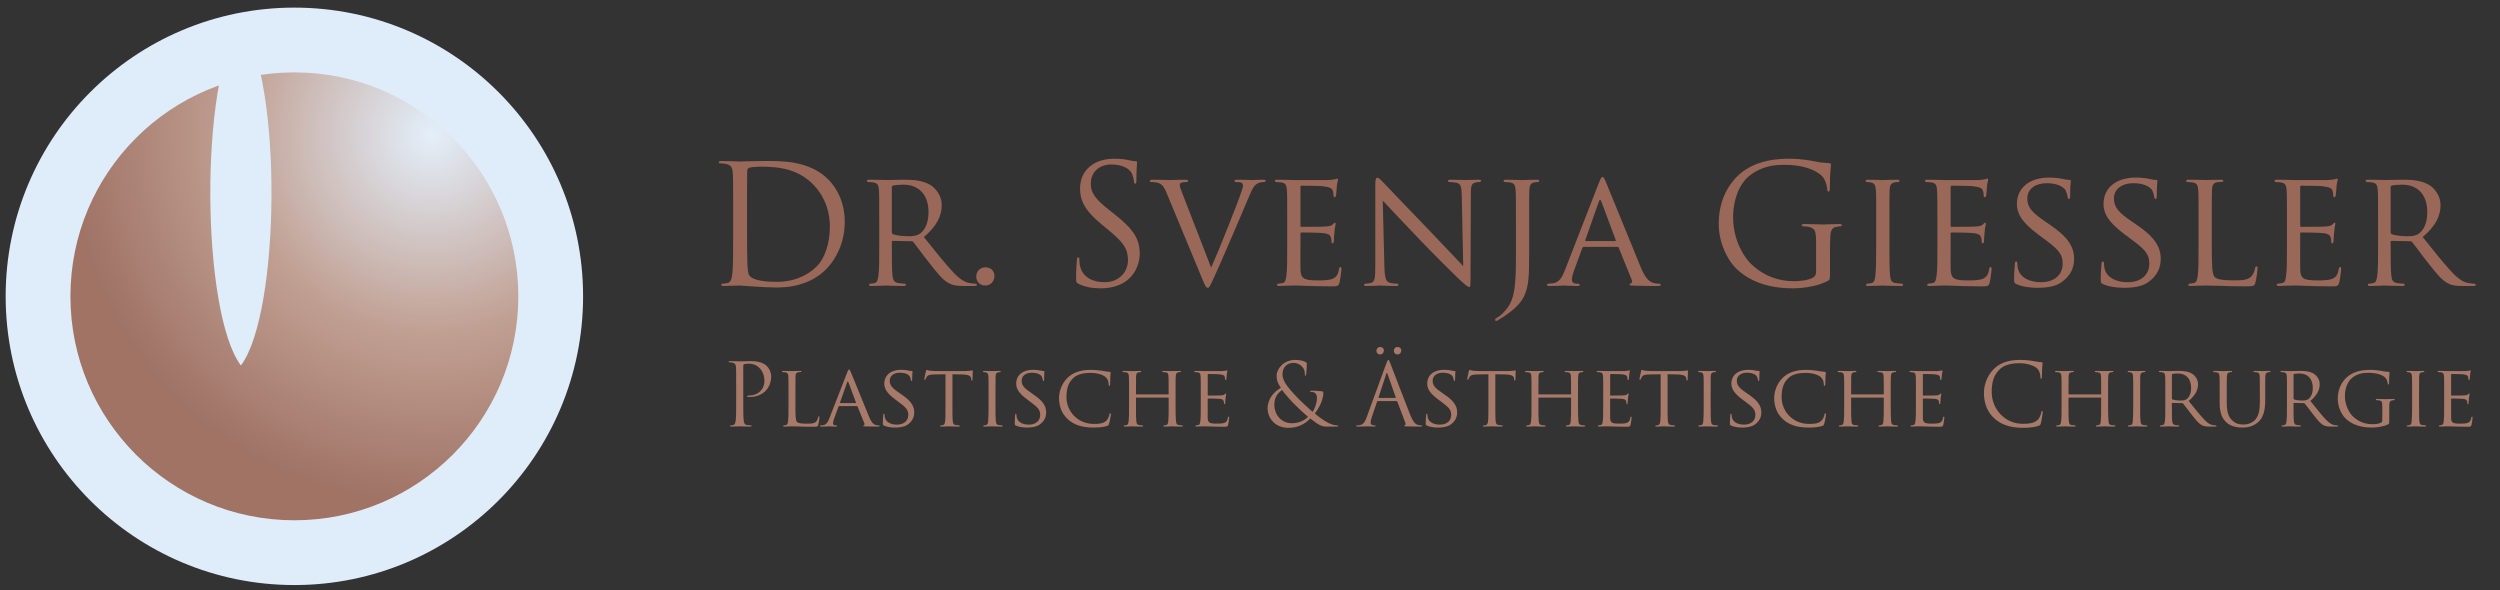 <?xml version="1.0" encoding="UTF-8"?>
<svg version="1.1" viewBox="0 0 272.7 64.4" xmlns="http://www.w3.org/2000/svg" xmlns:xlink="http://www.w3.org/1999/xlink">
<rect x="0" y="0" width="272.7" height="64.4" fill="#333333" stroke="none"/>
<defs>
<radialGradient id="a" cx="49.236" cy="4.705" r="6.463" gradientTransform="matrix(6.111 0 0 6.191 -253.81 -14.362)" gradientUnits="userSpaceOnUse">
<stop stop-color="#e3effa" offset="0"/>
<stop stop-color="#be9a8b" offset=".533"/>
<stop stop-color="#9a6959" offset="1"/>
</radialGradient>
</defs>
<path d="m80.301 42.13c0-1.474 0-1.739-0.019-2.041-0.019-0.322-0.094-0.473-0.407-0.539-0.075-0.019-0.236-0.028-0.321-0.028-0.038 0-0.076-0.019-0.076-0.057 0-0.057 0.047-0.075 0.151-0.075 0.425 0 0.992 0.028 1.068 0.028 0.208 0 0.756-0.028 1.191-0.028 1.181 0 1.607 0.396 1.758 0.538 0.208 0.198 0.473 0.623 0.473 1.125 0 1.342-0.983 2.249-2.325 2.249-0.047 0-0.151 0-0.198-0.009-0.047 0-0.104-0.019-0.104-0.066 0-0.076 0.057-0.085 0.255-0.085 0.917 0 1.635-0.671 1.635-1.54 0-0.312-0.028-0.945-0.529-1.455-0.501-0.51-1.077-0.473-1.294-0.473-0.161 0-0.322 0.019-0.407 0.057-0.056 0.019-0.075 0.085-0.075 0.179v3.884c0 0.907 0 1.654 0.047 2.051 0.028 0.274 0.085 0.482 0.369 0.519 0.133 0.019 0.34 0.038 0.425 0.038 0.057 0 0.075 0.028 0.075 0.056 0 0.047-0.047 0.076-0.151 0.076-0.52 0-1.115-0.029-1.163-0.029-0.028 0-0.623 0.029-0.907 0.029-0.104 0-0.151-0.019-0.151-0.076 0-0.028 0.019-0.056 0.076-0.056 0.085 0 0.199-0.019 0.284-0.038 0.189-0.037 0.236-0.246 0.274-0.519 0.047-0.397 0.047-1.144 0.047-2.051v-1.663" fill="#a77a69"/>
<path d="m86.764 44.22c0 1.181 0.019 1.663 0.17 1.804 0.132 0.133 0.454 0.189 1.106 0.189 0.435 0 0.803-0.009 1.002-0.245 0.104-0.123 0.17-0.293 0.199-0.454 0.01-0.057 0.038-0.103 0.085-0.103 0.038 0 0.057 0.037 0.057 0.122 0 0.085-0.057 0.567-0.123 0.803-0.057 0.189-0.085 0.217-0.529 0.217-0.596 0-1.058-0.009-1.446-0.028-0.378-0.01-0.662-0.019-0.907-0.019-0.038 0-0.18 0-0.341 0.009-0.17 0.01-0.35 0.019-0.482 0.019-0.085 0-0.132-0.019-0.132-0.066 0-0.029 0.019-0.066 0.066-0.066 0.075 0 0.18-0.019 0.255-0.038 0.161-0.037 0.18-0.189 0.217-0.425 0.048-0.331 0.048-0.964 0.048-1.739v-1.417c0-1.248 0-1.475-0.019-1.73-0.019-0.275-0.066-0.407-0.34-0.445-0.066-0.009-0.208-0.019-0.283-0.019-0.028 0-0.066-0.038-0.066-0.066 0-0.047 0.038-0.066 0.132-0.066 0.378 0 0.898 0.019 0.945 0.019 0.037 0 0.661-0.019 0.917-0.019 0.085 0 0.132 0.019 0.132 0.066 0 0.029-0.038 0.057-0.066 0.057-0.057 0-0.18 0.009-0.274 0.019-0.246 0.046-0.293 0.169-0.312 0.453-0.009 0.255-0.009 0.481-0.009 1.73v1.437" fill="#a77a69"/>
<path d="m93.341 43.964c0.038 0 0.038-0.019 0.028-0.057l-0.822-2.202c-0.047-0.123-0.095-0.123-0.142 0l-0.775 2.202c-0.01 0.038 0 0.057 0.028 0.057zm-0.926-3.346c0.104-0.264 0.142-0.312 0.199-0.312 0.085 0 0.114 0.114 0.199 0.294 0.151 0.34 1.484 3.657 1.994 4.876 0.302 0.718 0.529 0.822 0.709 0.879 0.123 0.037 0.246 0.047 0.331 0.047 0.047 0 0.104 0.019 0.104 0.066 0 0.046-0.095 0.066-0.189 0.066-0.123 0-0.737 0-1.314-0.019-0.161-0.009-0.293-0.009-0.293-0.056 0-0.038 0.019-0.038 0.057-0.056 0.047-0.019 0.132-0.085 0.076-0.217l-0.747-1.843c-0.019-0.038-0.029-0.047-0.076-0.047h-1.918c-0.038 0-0.066 0.018-0.085 0.066l-0.472 1.285c-0.076 0.199-0.123 0.397-0.123 0.539 0 0.161 0.142 0.217 0.284 0.217h0.075c0.066 0 0.085 0.028 0.085 0.066 0 0.046-0.047 0.066-0.123 0.066-0.198 0-0.652-0.029-0.747-0.029-0.085 0-0.501 0.029-0.841 0.029-0.104 0-0.161-0.019-0.161-0.066 0-0.038 0.038-0.066 0.076-0.066 0.057 0 0.18-0.01 0.246-0.019 0.378-0.047 0.538-0.331 0.699-0.737l1.956-5.028" fill="#a77a69"/>
<path d="m96.421 46.421c-0.114-0.057-0.123-0.085-0.123-0.303 0-0.396 0.038-0.718 0.047-0.85 0-0.085 0.019-0.131 0.066-0.131 0.047 0 0.075 0.028 0.075 0.094 0 0.066 0 0.18 0.029 0.293 0.132 0.586 0.756 0.794 1.314 0.794 0.822 0 1.247-0.463 1.247-1.068 0-0.576-0.312-0.851-1.049-1.399l-0.378-0.283c-0.898-0.672-1.191-1.163-1.191-1.721 0-0.945 0.747-1.512 1.843-1.512 0.331 0 0.662 0.047 0.86 0.094 0.16 0.037 0.227 0.037 0.293 0.037 0.066 0 0.085 0.01 0.085 0.057 0 0.038-0.038 0.303-0.038 0.85 0 0.123-9e-3 0.18-0.066 0.18-0.057 0-0.066-0.038-0.076-0.104-0.01-0.094-0.076-0.312-0.123-0.397-0.057-0.095-0.331-0.397-1.077-0.397-0.605 0-1.106 0.302-1.106 0.869 0 0.51 0.255 0.804 1.077 1.361l0.236 0.161c1.011 0.69 1.361 1.248 1.361 1.938 0 0.472-0.18 0.983-0.775 1.37-0.349 0.226-0.869 0.284-1.323 0.284-0.387 0-0.87-0.057-1.21-0.218" fill="#a77a69"/>
<path d="m103.89 44.2c0 0.775 0 1.407 0.038 1.739 0.028 0.236 0.066 0.388 0.321 0.425 0.113 0.019 0.302 0.038 0.378 0.038 0.057 0 0.066 0.038 0.066 0.066 0 0.037-0.038 0.066-0.133 0.066-0.454 0-0.983-0.029-1.03-0.029-0.038 0-0.614 0.029-0.86 0.029-0.094 0-0.132-0.019-0.132-0.066 0-0.029 0.019-0.057 0.066-0.057 0.075 0 0.17-0.019 0.246-0.038 0.17-0.038 0.217-0.199 0.246-0.435 0.038-0.331 0.038-0.964 0.038-1.739v-3.374l-1.2 0.019c-0.52 0.009-0.718 0.066-0.841 0.254-0.095 0.142-0.104 0.199-0.132 0.256-0.019 0.066-0.047 0.075-0.085 0.075-0.019 0-0.057-0.019-0.057-0.066 0-0.085 0.17-0.803 0.179-0.87 0.019-0.047 0.057-0.151 0.085-0.151 0.057 0 0.142 0.067 0.369 0.095 0.236 0.028 0.558 0.038 0.652 0.038h3.138c0.274 0 0.463-0.019 0.595-0.038 0.123-0.019 0.199-0.038 0.236-0.038 0.038 0 0.038 0.048 0.038 0.094 0 0.246-0.028 0.822-0.028 0.917 0 0.067-0.038 0.104-0.075 0.104-0.038 0-0.057-0.028-0.066-0.142l-9e-3 -0.085c-0.029-0.245-0.208-0.425-1.002-0.444l-1.039-0.019v3.374" fill="#a77a69"/>
<path d="m108.59 44.2c0 0.775 0 1.407 0.038 1.739 0.028 0.236 0.057 0.388 0.302 0.425 0.123 0.019 0.302 0.038 0.378 0.038 0.047 0 0.066 0.038 0.066 0.066 0 0.037-0.038 0.066-0.132 0.066-0.463 0-1.002-0.029-1.04-0.029-0.047 0-0.567 0.029-0.822 0.029-0.085 0-0.133-0.019-0.133-0.066 0-0.029 0.019-0.066 0.066-0.066 0.075 0 0.18-0.019 0.255-0.038 0.16-0.037 0.189-0.189 0.218-0.425 0.037-0.331 0.047-0.964 0.047-1.739v-1.417c0-1.248 0-1.475-0.019-1.73-0.019-0.275-0.085-0.397-0.265-0.435-0.094-0.018-0.198-0.028-0.255-0.028-0.037 0-0.066-0.038-0.066-0.066 0-0.047 0.038-0.066 0.132-0.066 0.274 0 0.794 0.019 0.841 0.019 0.038 0 0.577-0.019 0.832-0.019 0.095 0 0.132 0.019 0.132 0.066 0 0.029-0.038 0.066-0.066 0.066-0.057 0-0.113 0-0.208 0.019-0.227 0.048-0.274 0.161-0.293 0.445-9e-3 0.255-9e-3 0.481-9e-3 1.73v1.417" fill="#a77a69"/>
<path d="m110.81 46.421c-0.113-0.057-0.123-0.085-0.123-0.303 0-0.396 0.038-0.718 0.047-0.85 0-0.085 0.019-0.131 0.066-0.131 0.047 0 0.076 0.028 0.076 0.094 0 0.066 0 0.18 0.028 0.293 0.132 0.586 0.756 0.794 1.314 0.794 0.822 0 1.247-0.463 1.247-1.068 0-0.576-0.312-0.851-1.049-1.399l-0.378-0.283c-0.898-0.672-1.191-1.163-1.191-1.721 0-0.945 0.747-1.512 1.843-1.512 0.331 0 0.662 0.047 0.86 0.094 0.161 0.037 0.227 0.037 0.293 0.037 0.066 0 0.085 0.01 0.085 0.057 0 0.038-0.038 0.303-0.038 0.85 0 0.123-9e-3 0.18-0.066 0.18-0.057 0-0.066-0.038-0.075-0.104-9e-3 -0.094-0.075-0.312-0.123-0.397-0.057-0.095-0.331-0.397-1.077-0.397-0.605 0-1.106 0.302-1.106 0.869 0 0.51 0.255 0.804 1.077 1.361l0.236 0.161c1.011 0.69 1.361 1.248 1.361 1.938 0 0.472-0.18 0.983-0.775 1.37-0.349 0.226-0.869 0.284-1.323 0.284-0.388 0-0.87-0.057-1.21-0.218" fill="#a77a69"/>
<path d="m116.53 45.778c-0.813-0.699-1.011-1.616-1.011-2.381 0-0.538 0.198-1.474 0.935-2.192 0.501-0.482 1.257-0.861 2.533-0.861 0.331 0 0.803 0.029 1.21 0.095 0.312 0.056 0.577 0.113 0.851 0.123 0.085 0 0.104 0.038 0.104 0.085 0 0.066-0.019 0.161-0.038 0.454-0.01 0.265-0.01 0.709-0.019 0.822-9e-3 0.123-0.047 0.17-0.094 0.17-0.057 0-0.066-0.057-0.066-0.17 0-0.312-0.132-0.633-0.35-0.803-0.293-0.245-0.898-0.444-1.635-0.444-1.068 0-1.578 0.284-1.871 0.558-0.614 0.567-0.747 1.285-0.747 2.098 0 1.541 1.22 2.91 2.996 2.91 0.624 0 1.04-0.047 1.371-0.377 0.18-0.18 0.293-0.52 0.321-0.672 0.019-0.084 0.028-0.113 0.085-0.113 0.038 0 0.076 0.057 0.076 0.113 0 0.057-0.114 0.756-0.199 1.03-0.047 0.151-0.066 0.18-0.208 0.236-0.34 0.133-0.964 0.18-1.503 0.18-1.247 0-2.088-0.293-2.741-0.86" fill="#a77a69"/>
<path d="m128.23 44.2c0 0.775 0.01 1.407 0.048 1.739 0.028 0.236 0.047 0.388 0.302 0.425 0.114 0.019 0.303 0.038 0.368 0.038 0.057 0 0.076 0.038 0.076 0.066 0 0.037-0.047 0.066-0.141 0.066-0.454 0-0.983-0.029-1.03-0.029-0.038 0-0.576 0.029-0.822 0.029-0.094 0-0.132-0.019-0.132-0.066 0-0.029 0.019-0.066 0.066-0.066 0.075 0 0.17-0.019 0.246-0.038 0.17-0.037 0.198-0.198 0.227-0.434 0.038-0.331 0.038-0.935 0.038-1.71v-0.803c0-0.038-0.019-0.048-0.047-0.048h-3.469c-0.028 0-0.047 0.009-0.047 0.048v0.803c0 0.775 0 1.388 0.038 1.72 0.028 0.236 0.057 0.388 0.302 0.425 0.123 0.019 0.302 0.038 0.378 0.038 0.047 0 0.066 0.038 0.066 0.066 0 0.037-0.038 0.066-0.132 0.066-0.463 0-0.992-0.029-1.03-0.029-0.047 0-0.576 0.029-0.832 0.029-0.085 0-0.132-0.019-0.132-0.066 0-0.029 0.019-0.066 0.066-0.066 0.076 0 0.18-0.019 0.255-0.038 0.161-0.037 0.179-0.189 0.217-0.425 0.047-0.331 0.047-0.964 0.047-1.739v-1.417c0-1.248 0-1.475-0.019-1.73-0.019-0.275-0.066-0.407-0.34-0.445-0.066-0.009-0.208-0.019-0.283-0.019-0.028 0-0.066-0.038-0.066-0.066 0-0.047 0.038-0.066 0.133-0.066 0.378 0 0.907 0.019 0.954 0.019 0.038 0 0.567-0.019 0.822-0.019 0.095 0 0.133 0.019 0.133 0.066 0 0.029-0.038 0.066-0.066 0.066-0.056 0-0.113 0-0.208 0.019-0.227 0.048-0.274 0.161-0.293 0.445-9e-3 0.255-9e-3 0.501-9e-3 1.748v0.17c0 0.048 0.019 0.048 0.047 0.048h3.469c0.028 0 0.047 0 0.047-0.048v-0.17c0-1.247-9e-3 -1.493-0.019-1.748-0.019-0.275-0.056-0.407-0.33-0.445-0.066-0.009-0.208-0.019-0.284-0.019-0.038 0-0.066-0.038-0.066-0.066 0-0.047 0.038-0.066 0.132-0.066 0.369 0 0.907 0.019 0.945 0.019 0.047 0 0.576-0.019 0.823-0.019 0.094 0 0.141 0.019 0.141 0.066 0 0.029-0.038 0.066-0.076 0.066-0.057 0-0.104 0-0.208 0.019-0.218 0.048-0.265 0.161-0.283 0.445-0.019 0.255-0.019 0.481-0.019 1.73v1.417" fill="#a77a69"/>
<path d="m130.98 42.783c0-1.248 0-1.475-0.019-1.73-0.019-0.275-0.066-0.407-0.34-0.445-0.066-0.009-0.208-0.019-0.283-0.019-0.029 0-0.066-0.038-0.066-0.066 0-0.047 0.038-0.066 0.132-0.066 0.378 0 0.917 0.019 0.965 0.019 0.057 0 1.796 0.01 1.984 0 0.161-0.01 0.312-0.038 0.378-0.047 0.038-0.009 0.076-0.038 0.114-0.038 0.028 0 0.037 0.038 0.037 0.075 0 0.057-0.047 0.151-0.066 0.379-0.01 0.075-0.029 0.434-0.047 0.528-0.01 0.038-0.038 0.085-0.076 0.085-0.048 0-0.066-0.037-0.066-0.103 0-0.057-9e-3 -0.19-0.047-0.285-0.057-0.131-0.142-0.189-0.595-0.245-0.142-0.019-1.105-0.029-1.2-0.029-0.038 0-0.047 0.029-0.047 0.085v2.183c0 0.057 0 0.086 0.047 0.086 0.104 0 1.2 0 1.389-0.019 0.198-0.019 0.321-0.028 0.406-0.113 0.057-0.057 0.094-0.105 0.123-0.105 0.028 0 0.047 0.02 0.047 0.067 0 0.047-0.047 0.179-0.066 0.443-0.019 0.161-0.038 0.463-0.038 0.52 0 0.066-0.019 0.151-0.076 0.151-0.038 0-0.057-0.028-0.057-0.075 0-0.076 0-0.161-0.038-0.265-0.029-0.114-0.104-0.208-0.426-0.246-0.226-0.029-1.115-0.038-1.257-0.038-0.047 0-0.057 0.028-0.057 0.057v0.671c0 0.274-9e-3 1.21 0 1.37 0.019 0.539 0.17 0.642 0.992 0.642 0.217 0 0.614 0 0.831-0.084 0.218-0.094 0.331-0.236 0.378-0.558 0.019-0.094 0.038-0.123 0.085-0.123s0.057 0.066 0.057 0.123c0 0.057-0.066 0.605-0.113 0.775-0.057 0.207-0.142 0.207-0.463 0.207-0.624 0-1.106-0.019-1.446-0.028-0.35-0.019-0.567-0.019-0.69-0.019-0.019 0-0.18 0-0.36 0.009-0.16 0.01-0.349 0.019-0.481 0.019-0.085 0-0.133-0.019-0.133-0.066 0-0.029 0.019-0.066 0.066-0.066 0.076 0 0.18-0.029 0.256-0.038 0.16-0.028 0.179-0.189 0.217-0.425 0.047-0.331 0.047-0.964 0.047-1.739v-1.417" fill="#a77a69"/>
<path d="m142.68 45.466c-0.529-0.435-1.465-1.333-1.71-1.597-0.246-0.265-0.85-0.935-1.115-1.323-0.491 0.321-0.85 0.831-0.85 1.587 0 1.181 0.832 2.032 1.89 2.032 0.879 0 1.465-0.368 1.786-0.7zm-4.413-0.888c0-1.105 0.709-1.843 1.446-2.277-0.35-0.491-0.463-0.879-0.463-1.304 0-0.747 0.765-1.739 2.032-1.739 0.483 0 0.889 0.095 1.144 0.236 0.114 0.066 0.123 0.123 0.123 0.237 0 0.283-0.038 0.945-0.066 1.087-0.028 0.141-0.057 0.16-0.094 0.16-0.047 0-0.057-0.037-0.057-0.179 0-0.246-0.057-0.557-0.293-0.803-0.208-0.218-0.529-0.416-0.945-0.416-0.567 0-1.2 0.35-1.2 1.238 0 0.737 0.511 1.351 1.493 2.419 0.321 0.35 1.484 1.437 1.786 1.692 0.264-0.359 0.482-0.993 0.482-1.569 0-0.142-0.038-0.322-0.18-0.463-0.123-0.123-0.321-0.151-0.463-0.151-0.057 0-0.114-0.019-0.114-0.066 0-0.047 0.076-0.066 0.151-0.066 0.226 0 0.605 0.009 1.134 0.066 0.142 0.019 0.17 0.094 0.17 0.189 0 0.766-0.52 1.72-0.935 2.23 0.623 0.53 1.04 0.785 1.304 0.936 0.303 0.179 0.785 0.369 1.125 0.369 0.085 0 0.132 0.009 0.132 0.066 0 0.037-0.076 0.066-0.161 0.066h-0.926c-0.7 0-0.927-0.066-1.966-0.888-0.218 0.218-0.965 1.02-2.363 1.02-1.654 0-2.297-1.266-2.297-2.088" fill="#a77a69"/>
<path d="m152.04 38.256c0-0.17 0.114-0.406 0.406-0.406 0.227 0 0.407 0.141 0.407 0.378 0 0.246-0.161 0.435-0.416 0.435-0.283 0-0.397-0.227-0.397-0.406zm0.17 5.15c0.048 0 0.048-0.028 0.038-0.066l-0.898-2.551c-0.047-0.142-0.094-0.142-0.141 0l-0.832 2.551c-0.019 0.048 0 0.066 0.029 0.066zm-2.069-5.15c0-0.17 0.114-0.406 0.406-0.406 0.226 0 0.406 0.141 0.406 0.378 0 0.246-0.161 0.435-0.416 0.435-0.283 0-0.397-0.227-0.397-0.406zm1.087 1.37c0.114-0.312 0.151-0.369 0.208-0.369 0.057 0 0.094 0.048 0.208 0.34 0.141 0.359 1.625 4.262 2.201 5.699 0.341 0.842 0.614 0.993 0.813 1.049 0.142 0.047 0.284 0.057 0.378 0.057 0.057 0 0.094 0.009 0.094 0.056 0 0.056-0.085 0.076-0.189 0.076-0.142 0-0.832 0-1.484-0.019-0.18-0.009-0.284-0.009-0.284-0.066 0-0.038 0.029-0.057 0.066-0.066 0.057-0.019 0.114-0.103 0.057-0.255l-0.878-2.325c-0.019-0.038-0.038-0.056-0.085-0.056h-2.032c-0.047 0-0.076 0.028-0.094 0.075l-0.568 1.673c-0.085 0.236-0.132 0.463-0.132 0.633 0 0.189 0.199 0.274 0.359 0.274h0.094c0.066 0 0.095 0.019 0.095 0.056 0 0.056-0.057 0.076-0.142 0.076-0.226 0-0.633-0.029-0.737-0.029-0.104 0-0.623 0.029-1.068 0.029-0.123 0-0.179-0.019-0.179-0.076 0-0.038 0.038-0.056 0.085-0.056 0.066 0 0.199-0.01 0.274-0.019 0.434-0.056 0.623-0.416 0.794-0.888l2.145-5.869" fill="#a77a69"/>
<path d="m155.64 46.421c-0.114-0.057-0.123-0.085-0.123-0.303 0-0.396 0.038-0.718 0.047-0.85 0-0.085 0.019-0.131 0.066-0.131 0.047 0 0.076 0.028 0.076 0.094 0 0.066 0 0.18 0.029 0.293 0.132 0.586 0.756 0.794 1.314 0.794 0.822 0 1.247-0.463 1.247-1.068 0-0.576-0.311-0.851-1.048-1.399l-0.378-0.283c-0.898-0.672-1.191-1.163-1.191-1.721 0-0.945 0.747-1.512 1.843-1.512 0.331 0 0.662 0.047 0.86 0.094 0.161 0.037 0.226 0.037 0.293 0.037 0.066 0 0.085 0.01 0.085 0.057 0 0.038-0.038 0.303-0.038 0.85 0 0.123-9e-3 0.18-0.066 0.18-0.057 0-0.066-0.038-0.076-0.104-9e-3 -0.094-0.076-0.312-0.123-0.397-0.057-0.095-0.331-0.397-1.077-0.397-0.605 0-1.106 0.302-1.106 0.869 0 0.51 0.256 0.804 1.077 1.361l0.236 0.161c1.011 0.69 1.361 1.248 1.361 1.938 0 0.472-0.18 0.983-0.775 1.37-0.349 0.226-0.869 0.284-1.323 0.284-0.387 0-0.869-0.057-1.21-0.218" fill="#a77a69"/>
<path d="m163.11 44.2c0 0.775 0 1.407 0.038 1.739 0.028 0.236 0.066 0.388 0.321 0.425 0.114 0.019 0.302 0.038 0.378 0.038 0.057 0 0.066 0.038 0.066 0.066 0 0.037-0.038 0.066-0.133 0.066-0.453 0-0.983-0.029-1.03-0.029-0.038 0-0.614 0.029-0.86 0.029-0.094 0-0.132-0.019-0.132-0.066 0-0.029 0.019-0.057 0.066-0.057 0.076 0 0.17-0.019 0.246-0.038 0.17-0.038 0.217-0.199 0.246-0.435 0.038-0.331 0.038-0.964 0.038-1.739v-3.374l-1.2 0.019c-0.52 0.009-0.718 0.066-0.841 0.254-0.094 0.142-0.104 0.199-0.132 0.256-0.019 0.066-0.047 0.075-0.085 0.075-0.019 0-0.057-0.019-0.057-0.066 0-0.085 0.17-0.803 0.179-0.87 0.019-0.047 0.057-0.151 0.085-0.151 0.057 0 0.141 0.067 0.368 0.095 0.236 0.028 0.558 0.038 0.653 0.038h3.137c0.274 0 0.463-0.019 0.596-0.038 0.123-0.019 0.199-0.038 0.236-0.038 0.038 0 0.038 0.048 0.038 0.094 0 0.246-0.028 0.822-0.028 0.917 0 0.067-0.038 0.104-0.076 0.104-0.038 0-0.057-0.028-0.066-0.142l-9e-3 -0.085c-0.029-0.245-0.208-0.425-1.002-0.444l-1.04-0.019v3.374" fill="#a77a69"/>
<path d="m172.13 44.2c0 0.775 9e-3 1.407 0.047 1.739 0.029 0.236 0.047 0.388 0.303 0.425 0.113 0.019 0.302 0.038 0.368 0.038 0.057 0 0.076 0.038 0.076 0.066 0 0.037-0.047 0.066-0.142 0.066-0.453 0-0.983-0.029-1.03-0.029-0.038 0-0.577 0.029-0.823 0.029-0.094 0-0.132-0.019-0.132-0.066 0-0.029 0.019-0.066 0.066-0.066 0.076 0 0.171-0.019 0.246-0.038 0.17-0.037 0.198-0.198 0.226-0.434 0.038-0.331 0.038-0.935 0.038-1.71v-0.803c0-0.038-0.019-0.048-0.047-0.048h-3.468c-0.029 0-0.047 0.009-0.047 0.048v0.803c0 0.775 0 1.388 0.037 1.72 0.029 0.236 0.057 0.388 0.303 0.425 0.123 0.019 0.303 0.038 0.378 0.038 0.047 0 0.066 0.038 0.066 0.066 0 0.037-0.038 0.066-0.132 0.066-0.463 0-0.992-0.029-1.03-0.029-0.047 0-0.577 0.029-0.832 0.029-0.085 0-0.132-0.019-0.132-0.066 0-0.029 0.019-0.066 0.066-0.066 0.076 0 0.179-0.019 0.255-0.038 0.161-0.037 0.18-0.189 0.217-0.425 0.048-0.331 0.048-0.964 0.048-1.739v-1.417c0-1.248 0-1.475-0.019-1.73-0.019-0.275-0.066-0.407-0.341-0.445-0.066-0.009-0.207-0.019-0.283-0.019-0.029 0-0.066-0.038-0.066-0.066 0-0.047 0.038-0.066 0.132-0.066 0.378 0 0.908 0.019 0.955 0.019 0.038 0 0.567-0.019 0.823-0.019 0.094 0 0.132 0.019 0.132 0.066 0 0.029-0.038 0.066-0.066 0.066-0.057 0-0.114 0-0.208 0.019-0.227 0.048-0.274 0.161-0.293 0.445-9e-3 0.255-9e-3 0.501-9e-3 1.748v0.17c0 0.048 0.019 0.048 0.047 0.048h3.468c0.029 0 0.047 0 0.047-0.048v-0.17c0-1.247-9e-3 -1.493-0.019-1.748-0.019-0.275-0.057-0.407-0.331-0.445-0.066-0.009-0.208-0.019-0.284-0.019-0.038 0-0.066-0.038-0.066-0.066 0-0.047 0.037-0.066 0.132-0.066 0.368 0 0.907 0.019 0.945 0.019 0.047 0 0.576-0.019 0.822-0.019 0.094 0 0.142 0.019 0.142 0.066 0 0.029-0.038 0.066-0.076 0.066-0.057 0-0.104 0-0.208 0.019-0.217 0.048-0.264 0.161-0.283 0.445-0.019 0.255-0.019 0.481-0.019 1.73v1.417" fill="#a77a69"/>
<path d="m174.88 42.783c0-1.248 0-1.475-0.019-1.73-0.019-0.275-0.066-0.407-0.34-0.445-0.066-0.009-0.208-0.019-0.283-0.019-0.029 0-0.066-0.038-0.066-0.066 0-0.047 0.038-0.066 0.132-0.066 0.378 0 0.917 0.019 0.965 0.019 0.057 0 1.796 0.01 1.984 0 0.161-0.01 0.312-0.038 0.378-0.047 0.038-0.009 0.076-0.038 0.114-0.038 0.028 0 0.037 0.038 0.037 0.075 0 0.057-0.047 0.151-0.066 0.379-0.01 0.075-0.029 0.434-0.047 0.528-0.01 0.038-0.038 0.085-0.076 0.085-0.048 0-0.066-0.037-0.066-0.103 0-0.057-9e-3 -0.19-0.048-0.285-0.057-0.131-0.141-0.189-0.595-0.245-0.142-0.019-1.105-0.029-1.2-0.029-0.038 0-0.047 0.029-0.047 0.085v2.183c0 0.057 0 0.086 0.047 0.086 0.104 0 1.2 0 1.389-0.019 0.198-0.019 0.321-0.028 0.406-0.113 0.057-0.057 0.095-0.105 0.123-0.105 0.028 0 0.047 0.02 0.047 0.067 0 0.047-0.047 0.179-0.066 0.443-0.019 0.161-0.038 0.463-0.038 0.52 0 0.066-0.019 0.151-0.076 0.151-0.038 0-0.057-0.028-0.057-0.075 0-0.076 0-0.161-0.038-0.265-0.029-0.114-0.104-0.208-0.426-0.246-0.226-0.029-1.115-0.038-1.257-0.038-0.047 0-0.057 0.028-0.057 0.057v0.671c0 0.274-9e-3 1.21 0 1.37 0.019 0.539 0.17 0.642 0.993 0.642 0.217 0 0.614 0 0.831-0.084 0.218-0.094 0.331-0.236 0.378-0.558 0.019-0.094 0.038-0.123 0.085-0.123s0.057 0.066 0.057 0.123c0 0.057-0.066 0.605-0.114 0.775-0.057 0.207-0.141 0.207-0.463 0.207-0.624 0-1.106-0.019-1.446-0.028-0.35-0.019-0.567-0.019-0.69-0.019-0.019 0-0.18 0-0.36 0.009-0.16 0.01-0.349 0.019-0.481 0.019-0.085 0-0.133-0.019-0.133-0.066 0-0.029 0.019-0.066 0.066-0.066 0.076 0 0.18-0.029 0.256-0.038 0.16-0.028 0.179-0.189 0.217-0.425 0.047-0.331 0.047-0.964 0.047-1.739v-1.417" fill="#a77a69"/>
<path d="m181.9 44.2c0 0.775 0 1.407 0.038 1.739 0.028 0.236 0.066 0.388 0.321 0.425 0.114 0.019 0.303 0.038 0.378 0.038 0.057 0 0.066 0.038 0.066 0.066 0 0.037-0.038 0.066-0.133 0.066-0.453 0-0.983-0.029-1.03-0.029-0.037 0-0.614 0.029-0.86 0.029-0.094 0-0.132-0.019-0.132-0.066 0-0.029 0.019-0.057 0.066-0.057 0.076 0 0.17-0.019 0.246-0.038 0.17-0.038 0.217-0.199 0.246-0.435 0.038-0.331 0.038-0.964 0.038-1.739v-3.374l-1.2 0.019c-0.52 0.009-0.718 0.066-0.841 0.254-0.095 0.142-0.104 0.199-0.133 0.256-0.019 0.066-0.047 0.075-0.085 0.075-0.019 0-0.057-0.019-0.057-0.066 0-0.085 0.17-0.803 0.179-0.87 0.019-0.047 0.057-0.151 0.086-0.151 0.057 0 0.141 0.067 0.368 0.095 0.236 0.028 0.558 0.038 0.652 0.038h3.138c0.274 0 0.463-0.019 0.596-0.038 0.123-0.019 0.199-0.038 0.236-0.038 0.038 0 0.038 0.048 0.038 0.094 0 0.246-0.029 0.822-0.029 0.917 0 0.067-0.038 0.104-0.076 0.104-0.038 0-0.057-0.028-0.066-0.142l-0.01-0.085c-0.028-0.245-0.208-0.425-1.002-0.444l-1.039-0.019v3.374" fill="#a77a69"/>
<path d="m186.6 44.2c0 0.775 0 1.407 0.038 1.739 0.027 0.236 0.056 0.388 0.302 0.425 0.123 0.019 0.303 0.038 0.378 0.038 0.048 0 0.066 0.038 0.066 0.066 0 0.037-0.038 0.066-0.133 0.066-0.463 0-1.001-0.029-1.04-0.029-0.047 0-0.567 0.029-0.822 0.029-0.085 0-0.133-0.019-0.133-0.066 0-0.029 0.019-0.066 0.066-0.066 0.076 0 0.18-0.019 0.256-0.038 0.161-0.037 0.189-0.189 0.217-0.425 0.038-0.331 0.047-0.964 0.047-1.739v-1.417c0-1.248 0-1.475-0.019-1.73-0.019-0.275-0.085-0.397-0.265-0.435-0.094-0.018-0.199-0.028-0.255-0.028-0.038 0-0.066-0.038-0.066-0.066 0-0.047 0.038-0.066 0.132-0.066 0.274 0 0.794 0.019 0.841 0.019 0.038 0 0.577-0.019 0.832-0.019 0.094 0 0.132 0.019 0.132 0.066 0 0.029-0.038 0.066-0.066 0.066-0.057 0-0.113 0-0.207 0.019-0.227 0.048-0.274 0.161-0.293 0.445-0.01 0.255-0.01 0.481-0.01 1.73v1.417" fill="#a77a69"/>
<path d="m188.82 46.421c-0.114-0.057-0.123-0.085-0.123-0.303 0-0.396 0.038-0.718 0.048-0.85 0-0.085 0.019-0.131 0.066-0.131 0.047 0 0.076 0.028 0.076 0.094 0 0.066 0 0.18 0.029 0.293 0.132 0.586 0.756 0.794 1.314 0.794 0.822 0 1.247-0.463 1.247-1.068 0-0.576-0.311-0.851-1.049-1.399l-0.378-0.283c-0.898-0.672-1.191-1.163-1.191-1.721 0-0.945 0.746-1.512 1.843-1.512 0.331 0 0.662 0.047 0.86 0.094 0.16 0.037 0.226 0.037 0.293 0.037 0.066 0 0.085 0.01 0.085 0.057 0 0.038-0.038 0.303-0.038 0.85 0 0.123-9e-3 0.18-0.066 0.18-0.057 0-0.066-0.038-0.076-0.104-9e-3 -0.094-0.075-0.312-0.123-0.397-0.057-0.095-0.331-0.397-1.077-0.397-0.605 0-1.106 0.302-1.106 0.869 0 0.51 0.256 0.804 1.077 1.361l0.236 0.161c1.011 0.69 1.361 1.248 1.361 1.938 0 0.472-0.179 0.983-0.775 1.37-0.349 0.226-0.87 0.284-1.323 0.284-0.387 0-0.869-0.057-1.21-0.218" fill="#a77a69"/>
<path d="m194.54 45.778c-0.813-0.699-1.011-1.616-1.011-2.381 0-0.538 0.199-1.474 0.935-2.192 0.501-0.482 1.257-0.861 2.533-0.861 0.331 0 0.803 0.029 1.21 0.095 0.311 0.056 0.576 0.113 0.85 0.123 0.085 0 0.104 0.038 0.104 0.085 0 0.066-0.019 0.161-0.038 0.454-9e-3 0.265-9e-3 0.709-0.019 0.822-0.01 0.123-0.047 0.17-0.094 0.17-0.057 0-0.067-0.057-0.067-0.17 0-0.312-0.132-0.633-0.349-0.803-0.293-0.245-0.898-0.444-1.636-0.444-1.068 0-1.578 0.284-1.871 0.558-0.614 0.567-0.747 1.285-0.747 2.098 0 1.541 1.22 2.91 2.996 2.91 0.624 0 1.04-0.047 1.37-0.377 0.18-0.18 0.293-0.52 0.321-0.672 0.019-0.084 0.029-0.113 0.085-0.113 0.038 0 0.076 0.057 0.076 0.113 0 0.057-0.114 0.756-0.199 1.03-0.048 0.151-0.066 0.18-0.208 0.236-0.34 0.133-0.964 0.18-1.503 0.18-1.247 0-2.089-0.293-2.741-0.86" fill="#a77a69"/>
<path d="m206.24 44.2c0 0.775 9e-3 1.407 0.046 1.739 0.028 0.236 0.048 0.388 0.302 0.425 0.114 0.019 0.303 0.038 0.369 0.038 0.057 0 0.076 0.038 0.076 0.066 0 0.037-0.047 0.066-0.142 0.066-0.454 0-0.983-0.029-1.03-0.029-0.037 0-0.576 0.029-0.822 0.029-0.094 0-0.132-0.019-0.132-0.066 0-0.029 0.019-0.066 0.066-0.066 0.076 0 0.17-0.019 0.246-0.038 0.17-0.037 0.198-0.198 0.226-0.434 0.038-0.331 0.038-0.935 0.038-1.71v-0.803c0-0.038-0.019-0.048-0.048-0.048h-3.468c-0.029 0-0.047 0.009-0.047 0.048v0.803c0 0.775 0 1.388 0.037 1.72 0.029 0.236 0.057 0.388 0.303 0.425 0.123 0.019 0.302 0.038 0.378 0.038 0.046 0 0.066 0.038 0.066 0.066 0 0.037-0.038 0.066-0.132 0.066-0.463 0-0.992-0.029-1.03-0.029-0.047 0-0.576 0.029-0.832 0.029-0.085 0-0.132-0.019-0.132-0.066 0-0.029 0.019-0.066 0.066-0.066 0.075 0 0.18-0.019 0.255-0.038 0.161-0.037 0.179-0.189 0.218-0.425 0.047-0.331 0.047-0.964 0.047-1.739v-1.417c0-1.248 0-1.475-0.019-1.73-0.019-0.275-0.066-0.407-0.34-0.445-0.066-0.009-0.208-0.019-0.283-0.019-0.029 0-0.066-0.038-0.066-0.066 0-0.047 0.038-0.066 0.133-0.066 0.378 0 0.907 0.019 0.954 0.019 0.038 0 0.567-0.019 0.822-0.019 0.095 0 0.133 0.019 0.133 0.066 0 0.029-0.038 0.066-0.066 0.066-0.057 0-0.114 0-0.208 0.019-0.227 0.048-0.274 0.161-0.293 0.445-9e-3 0.255-9e-3 0.501-9e-3 1.748v0.17c0 0.048 0.019 0.048 0.047 0.048h3.468c0.029 0 0.048 0 0.048-0.048v-0.17c0-1.247-0.01-1.493-0.019-1.748-0.019-0.275-0.057-0.407-0.331-0.445-0.066-0.009-0.208-0.019-0.283-0.019-0.038 0-0.066-0.038-0.066-0.066 0-0.047 0.038-0.066 0.132-0.066 0.368 0 0.907 0.019 0.945 0.019 0.048 0 0.576-0.019 0.823-0.019 0.094 0 0.141 0.019 0.141 0.066 0 0.029-0.037 0.066-0.075 0.066-0.057 0-0.104 0-0.208 0.019-0.218 0.048-0.265 0.161-0.283 0.445-0.019 0.255-0.019 0.481-0.019 1.73v1.417" fill="#a77a69"/>
<path d="m208.99 42.783c0-1.248 0-1.475-0.019-1.73-0.019-0.275-0.066-0.407-0.341-0.445-0.066-0.009-0.207-0.019-0.283-0.019-0.029 0-0.066-0.038-0.066-0.066 0-0.047 0.038-0.066 0.133-0.066 0.378 0 0.917 0.019 0.963 0.019 0.057 0 1.796 0.01 1.985 0 0.161-0.01 0.312-0.038 0.378-0.047 0.037-0.009 0.076-0.038 0.113-0.038 0.029 0 0.038 0.038 0.038 0.075 0 0.057-0.047 0.151-0.067 0.379-9e-3 0.075-0.028 0.434-0.047 0.528-9e-3 0.038-0.037 0.085-0.076 0.085-0.047 0-0.066-0.037-0.066-0.103 0-0.057-9e-3 -0.19-0.047-0.285-0.057-0.131-0.141-0.189-0.595-0.245-0.143-0.019-1.107-0.029-1.201-0.029-0.037 0-0.047 0.029-0.047 0.085v2.183c0 0.057 0 0.086 0.047 0.086 0.104 0 1.201 0 1.389-0.019 0.199-0.019 0.321-0.028 0.406-0.113 0.057-0.057 0.094-0.105 0.123-0.105 0.029 0 0.047 0.02 0.047 0.067 0 0.047-0.047 0.179-0.066 0.443-0.019 0.161-0.038 0.463-0.038 0.52 0 0.066-0.019 0.151-0.076 0.151-0.037 0-0.057-0.028-0.057-0.075 0-0.076 0-0.161-0.038-0.265-0.028-0.114-0.104-0.208-0.425-0.246-0.227-0.029-1.115-0.038-1.257-0.038-0.046 0-0.057 0.028-0.057 0.057v0.671c0 0.274-0.01 1.21 0 1.37 0.019 0.539 0.17 0.642 0.992 0.642 0.218 0 0.615 0 0.832-0.084 0.217-0.094 0.331-0.236 0.377-0.558 0.019-0.094 0.038-0.123 0.086-0.123s0.057 0.066 0.057 0.123c0 0.057-0.066 0.605-0.114 0.775-0.057 0.207-0.141 0.207-0.463 0.207-0.624 0-1.106-0.019-1.446-0.028-0.35-0.019-0.568-0.019-0.69-0.019-0.019 0-0.179 0-0.359 0.009-0.161 0.01-0.35 0.019-0.482 0.019-0.086 0-0.133-0.019-0.133-0.066 0-0.029 0.02-0.066 0.066-0.066 0.076 0 0.179-0.029 0.256-0.038 0.161-0.028 0.179-0.189 0.217-0.425 0.047-0.331 0.047-0.964 0.047-1.739v-1.417" fill="#a77a69"/>
<path d="m217.55 45.646c-0.917-0.822-1.143-1.899-1.143-2.797 0-0.633 0.217-1.739 1.059-2.58 0.566-0.567 1.427-1.012 2.882-1.012 0.378 0 0.907 0.028 1.37 0.114 0.359 0.066 0.661 0.122 0.964 0.142 0.104 0.009 0.123 0.047 0.123 0.103 0 0.076-0.028 0.19-0.046 0.53-0.02 0.312-0.02 0.831-0.029 0.973-0.01 0.142-0.029 0.199-0.086 0.199-0.066 0-0.076-0.066-0.076-0.199 0-0.368-0.151-0.756-0.396-0.964-0.331-0.284-1.059-0.539-1.89-0.539-1.258 0-1.843 0.369-2.174 0.69-0.69 0.662-0.85 1.503-0.85 2.466 0 1.805 1.389 3.459 3.412 3.459 0.708 0 1.266-0.085 1.644-0.473 0.199-0.207 0.322-0.623 0.349-0.793 0.019-0.104 0.038-0.141 0.095-0.141 0.047 0 0.066 0.066 0.066 0.141 0 0.066-0.114 0.888-0.208 1.21-0.057 0.18-0.075 0.199-0.245 0.274-0.378 0.151-1.096 0.217-1.701 0.217-1.418 0-2.373-0.349-3.119-1.02" fill="#a77a69"/>
<path d="m229.95 44.2c0 0.775 0.01 1.407 0.047 1.739 0.029 0.236 0.047 0.388 0.303 0.425 0.114 0.019 0.302 0.038 0.368 0.038 0.057 0 0.076 0.038 0.076 0.066 0 0.037-0.048 0.066-0.142 0.066-0.453 0-0.983-0.029-1.03-0.029-0.038 0-0.577 0.029-0.822 0.029-0.095 0-0.133-0.019-0.133-0.066 0-0.029 0.019-0.066 0.066-0.066 0.076 0 0.17-0.019 0.246-0.038 0.17-0.037 0.198-0.198 0.226-0.434 0.038-0.331 0.038-0.935 0.038-1.71v-0.803c0-0.038-0.019-0.048-0.047-0.048h-3.469c-0.029 0-0.046 0.009-0.046 0.048v0.803c0 0.775 0 1.388 0.038 1.72 0.028 0.236 0.057 0.388 0.302 0.425 0.123 0.019 0.303 0.038 0.378 0.038 0.047 0 0.066 0.038 0.066 0.066 0 0.037-0.038 0.066-0.133 0.066-0.463 0-0.992-0.029-1.03-0.029-0.047 0-0.576 0.029-0.831 0.029-0.085 0-0.133-0.019-0.133-0.066 0-0.029 0.02-0.066 0.067-0.066 0.076 0 0.179-0.019 0.255-0.038 0.161-0.037 0.18-0.189 0.217-0.425 0.048-0.331 0.048-0.964 0.048-1.739v-1.417c0-1.248 0-1.475-0.019-1.73-0.019-0.275-0.066-0.407-0.34-0.445-0.066-0.009-0.208-0.019-0.283-0.019-0.029 0-0.066-0.038-0.066-0.066 0-0.047 0.038-0.066 0.132-0.066 0.378 0 0.908 0.019 0.955 0.019 0.038 0 0.567-0.019 0.823-0.019 0.094 0 0.132 0.019 0.132 0.066 0 0.029-0.038 0.066-0.066 0.066-0.057 0-0.113 0-0.207 0.019-0.228 0.048-0.275 0.161-0.293 0.445-9e-3 0.255-9e-3 0.501-9e-3 1.748v0.17c0 0.048 0.018 0.048 0.046 0.048h3.469c0.029 0 0.047 0 0.047-0.048v-0.17c0-1.247-9e-3 -1.493-0.019-1.748-0.019-0.275-0.057-0.407-0.331-0.445-0.066-0.009-0.208-0.019-0.284-0.019-0.038 0-0.066-0.038-0.066-0.066 0-0.047 0.038-0.066 0.133-0.066 0.368 0 0.907 0.019 0.945 0.019 0.047 0 0.576-0.019 0.822-0.019 0.094 0 0.142 0.019 0.142 0.066 0 0.029-0.038 0.066-0.076 0.066-0.057 0-0.104 0-0.208 0.019-0.218 0.048-0.264 0.161-0.284 0.445-0.019 0.255-0.019 0.481-0.019 1.73v1.417" fill="#a77a69"/>
<path d="m233.45 44.2c0 0.775 0 1.407 0.038 1.739 0.028 0.236 0.057 0.388 0.303 0.425 0.122 0.019 0.302 0.038 0.377 0.038 0.048 0 0.066 0.038 0.066 0.066 0 0.037-0.038 0.066-0.132 0.066-0.463 0-1.002-0.029-1.04-0.029-0.048 0-0.567 0.029-0.823 0.029-0.085 0-0.132-0.019-0.132-0.066 0-0.029 0.019-0.066 0.066-0.066 0.076 0 0.18-0.019 0.256-0.038 0.16-0.037 0.189-0.189 0.217-0.425 0.037-0.331 0.047-0.964 0.047-1.739v-1.417c0-1.248 0-1.475-0.019-1.73-0.02-0.275-0.086-0.397-0.265-0.435-0.094-0.018-0.198-0.028-0.255-0.028-0.038 0-0.066-0.038-0.066-0.066 0-0.047 0.038-0.066 0.132-0.066 0.274 0 0.793 0.019 0.841 0.019 0.038 0 0.577-0.019 0.831-0.019 0.094 0 0.133 0.019 0.133 0.066 0 0.029-0.038 0.066-0.066 0.066-0.057 0-0.114 0-0.208 0.019-0.227 0.048-0.274 0.161-0.293 0.445-9e-3 0.255-9e-3 0.481-9e-3 1.73v1.417" fill="#a77a69"/>
<path d="m236.91 43.463c0 0.047 0.019 0.076 0.057 0.104 0.123 0.066 0.548 0.122 0.917 0.122 0.199 0 0.425-0.009 0.623-0.142 0.283-0.189 0.501-0.614 0.501-1.228 0-1.002-0.548-1.578-1.436-1.578-0.246 0-0.51 0.028-0.595 0.047-0.038 0.019-0.066 0.047-0.066 0.094zm-0.718-0.68c0-1.248 0-1.475-0.019-1.73-0.019-0.275-0.066-0.407-0.341-0.445-0.066-0.009-0.207-0.019-0.283-0.019-0.029 0-0.066-0.038-0.066-0.066 0-0.047 0.037-0.066 0.132-0.066 0.378 0 0.935 0.019 0.983 0.019 0.085 0 0.784-0.019 1.039-0.019 0.53 0 1.115 0.047 1.55 0.349 0.208 0.151 0.576 0.539 0.576 1.097 0 0.596-0.246 1.172-1.02 1.833 0.68 0.85 1.257 1.578 1.739 2.079 0.444 0.453 0.718 0.53 0.927 0.558 0.16 0.029 0.245 0.029 0.292 0.029 0.047 0 0.076 0.038 0.076 0.066 0 0.046-0.047 0.066-0.198 0.066h-0.519c-0.473 0-0.68-0.047-0.888-0.161-0.36-0.189-0.662-0.576-1.135-1.182-0.349-0.435-0.718-0.954-0.898-1.171-0.038-0.038-0.057-0.048-0.114-0.048l-1.058-0.019c-0.038 0-0.057 0.019-0.057 0.066v0.189c0 0.775 0 1.398 0.038 1.73 0.029 0.236 0.076 0.388 0.331 0.425 0.113 0.019 0.293 0.038 0.368 0.038 0.057 0 0.066 0.038 0.066 0.066 0 0.037-0.038 0.066-0.133 0.066-0.453 0-0.983-0.029-1.021-0.029-0.01 0-0.566 0.029-0.822 0.029-0.085 0-0.132-0.019-0.132-0.066 0-0.029 0.019-0.066 0.066-0.066 0.076 0 0.18-0.019 0.256-0.038 0.161-0.037 0.179-0.189 0.218-0.425 0.047-0.331 0.047-0.964 0.047-1.739v-1.417" fill="#a77a69"/>
<path d="m242.12 42.783c0-1.248 0-1.475-0.019-1.73-0.019-0.256-0.066-0.407-0.34-0.445-0.066-0.009-0.208-0.019-0.283-0.019-0.029 0-0.066-0.038-0.066-0.066 0-0.047 0.038-0.066 0.132-0.066 0.378 0 0.879 0.019 0.955 0.019 0.076 0 0.596-0.019 0.841-0.019 0.094 0 0.141 0.019 0.141 0.066 0 0.029-0.037 0.066-0.076 0.066-0.057 0-0.103 0-0.208 0.019-0.217 0.038-0.264 0.18-0.283 0.445-0.02 0.255-0.02 0.481-0.02 1.73v1.124c0 1.163 0.256 1.645 0.615 1.966 0.406 0.369 0.765 0.435 1.238 0.435 0.51 0 1.002-0.227 1.285-0.567 0.388-0.463 0.473-1.125 0.473-1.948v-1.01c0-1.248-0.01-1.475-0.019-1.73-8e-3 -0.256-0.057-0.407-0.331-0.445-0.066-0.009-0.208-0.019-0.283-0.019-0.038 0-0.067-0.038-0.067-0.066 0-0.047 0.038-0.066 0.133-0.066 0.368 0 0.85 0.019 0.898 0.019 0.057 0 0.453-0.019 0.7-0.019 0.094 0 0.132 0.019 0.132 0.066 0 0.029-0.029 0.066-0.066 0.066-0.057 0-0.104 0-0.208 0.019-0.227 0.048-0.274 0.18-0.293 0.445-0.018 0.255-0.01 0.481-0.01 1.73v0.859c0 0.87-0.114 1.843-0.775 2.41-0.605 0.52-1.247 0.586-1.739 0.586-0.274 0-1.144-0.019-1.729-0.568-0.407-0.378-0.728-0.935-0.728-2.107v-1.181" fill="#a77a69"/>
<path d="m250.18 43.463c0 0.047 0.019 0.076 0.057 0.104 0.123 0.066 0.548 0.122 0.917 0.122 0.199 0 0.425-0.009 0.623-0.142 0.283-0.189 0.501-0.614 0.501-1.228 0-1.002-0.548-1.578-1.436-1.578-0.246 0-0.511 0.028-0.595 0.047-0.038 0.019-0.066 0.047-0.066 0.094zm-0.718-0.68c0-1.248 0-1.475-0.019-1.73-0.019-0.275-0.066-0.407-0.341-0.445-0.066-0.009-0.207-0.019-0.283-0.019-0.029 0-0.066-0.038-0.066-0.066 0-0.047 0.037-0.066 0.132-0.066 0.378 0 0.935 0.019 0.983 0.019 0.085 0 0.785-0.019 1.039-0.019 0.53 0 1.115 0.047 1.55 0.349 0.208 0.151 0.576 0.539 0.576 1.097 0 0.596-0.246 1.172-1.02 1.833 0.68 0.85 1.257 1.578 1.739 2.079 0.444 0.453 0.718 0.53 0.927 0.558 0.16 0.029 0.245 0.029 0.292 0.029 0.048 0 0.076 0.038 0.076 0.066 0 0.046-0.047 0.066-0.198 0.066h-0.52c-0.473 0-0.68-0.047-0.888-0.161-0.36-0.189-0.662-0.576-1.135-1.182-0.349-0.435-0.718-0.954-0.898-1.171-0.038-0.038-0.057-0.048-0.114-0.048l-1.058-0.019c-0.038 0-0.057 0.019-0.057 0.066v0.189c0 0.775 0 1.398 0.038 1.73 0.029 0.236 0.076 0.388 0.331 0.425 0.113 0.019 0.293 0.038 0.368 0.038 0.057 0 0.066 0.038 0.066 0.066 0 0.037-0.038 0.066-0.133 0.066-0.453 0-0.983-0.029-1.021-0.029-0.01 0-0.566 0.029-0.822 0.029-0.085 0-0.132-0.019-0.132-0.066 0-0.029 0.019-0.066 0.066-0.066 0.076 0 0.18-0.019 0.256-0.038 0.16-0.037 0.179-0.189 0.217-0.425 0.047-0.331 0.047-0.964 0.047-1.739v-1.417" fill="#a77a69"/>
<path d="m259.86 44.484c0-0.652-0.019-0.747-0.359-0.813-0.066-0.009-0.208-0.019-0.284-0.019-0.028 0-0.066-0.037-0.066-0.066 0-0.057 0.038-0.067 0.133-0.067 0.378 0 0.935 0.02 0.983 0.02 0.038 0 0.558-0.02 0.813-0.02 0.094 0 0.132 0.01 0.132 0.067 0 0.029-0.037 0.066-0.066 0.066-0.057 0-0.114 0-0.208 0.019-0.226 0.038-0.293 0.161-0.312 0.445-0.01 0.255-0.01 0.491-0.01 0.832v0.897c0 0.368-0.01 0.378-0.113 0.435-0.53 0.274-1.286 0.359-1.768 0.359-0.633 0-1.814-0.076-2.741-0.86-0.51-0.425-0.993-1.285-0.993-2.287 0-1.285 0.652-2.192 1.389-2.637 0.746-0.453 1.578-0.51 2.211-0.51 0.529 0 1.115 0.095 1.275 0.133 0.171 0.038 0.463 0.085 0.672 0.085 0.084 0 0.104 0.038 0.104 0.076 0 0.114-0.048 0.331-0.048 1.134 0 0.132-0.037 0.17-0.094 0.17-0.047 0-0.057-0.048-0.057-0.123-8e-3 -0.104-0.056-0.34-0.189-0.53-0.208-0.302-0.841-0.624-1.919-0.624-0.501 0-1.105 0.038-1.739 0.52-0.482 0.369-0.822 1.087-0.822 2.022 0 1.135 0.586 1.947 0.879 2.221 0.661 0.614 1.361 0.841 2.126 0.841 0.293 0 0.681-0.028 0.898-0.151 0.104-0.056 0.17-0.094 0.17-0.246v-1.389" fill="#a77a69"/>
<path d="m263.87 44.2c0 0.775 0 1.407 0.038 1.739 0.028 0.236 0.057 0.388 0.302 0.425 0.123 0.019 0.303 0.038 0.378 0.038 0.048 0 0.066 0.038 0.066 0.066 0 0.037-0.038 0.066-0.132 0.066-0.463 0-1.002-0.029-1.04-0.029-0.047 0-0.566 0.029-0.822 0.029-0.085 0-0.132-0.019-0.132-0.066 0-0.029 0.019-0.066 0.066-0.066 0.076 0 0.18-0.019 0.256-0.038 0.16-0.037 0.189-0.189 0.217-0.425 0.037-0.331 0.047-0.964 0.047-1.739v-1.417c0-1.248 0-1.475-0.019-1.73-0.019-0.275-0.085-0.397-0.265-0.435-0.094-0.018-0.198-0.028-0.255-0.028-0.038 0-0.066-0.038-0.066-0.066 0-0.047 0.038-0.066 0.132-0.066 0.274 0 0.793 0.019 0.841 0.019 0.038 0 0.577-0.019 0.832-0.019 0.094 0 0.133 0.019 0.133 0.066 0 0.029-0.038 0.066-0.067 0.066-0.056 0-0.113 0-0.207 0.019-0.227 0.048-0.274 0.161-0.293 0.445-0.01 0.255-0.01 0.481-0.01 1.73v1.417" fill="#a77a69"/>
<path d="m266.61 42.783c0-1.248 0-1.475-0.019-1.73-0.019-0.275-0.066-0.407-0.341-0.445-0.066-0.009-0.207-0.019-0.283-0.019-0.029 0-0.066-0.038-0.066-0.066 0-0.047 0.037-0.066 0.132-0.066 0.378 0 0.917 0.019 0.964 0.019 0.057 0 1.795 0.01 1.985 0 0.16-0.01 0.311-0.038 0.378-0.047 0.038-0.009 0.076-0.038 0.113-0.038 0.029 0 0.038 0.038 0.038 0.075 0 0.057-0.047 0.151-0.066 0.379-0.01 0.075-0.029 0.434-0.047 0.528-0.01 0.038-0.038 0.085-0.076 0.085-0.047 0-0.066-0.037-0.066-0.103 0-0.057-0.01-0.19-0.047-0.285-0.057-0.131-0.141-0.189-0.595-0.245-0.142-0.019-1.107-0.029-1.201-0.029-0.037 0-0.047 0.029-0.047 0.085v2.183c0 0.057 0 0.086 0.047 0.086 0.104 0 1.201 0 1.389-0.019 0.198-0.019 0.321-0.028 0.406-0.113 0.057-0.057 0.094-0.105 0.123-0.105 0.029 0 0.047 0.02 0.047 0.067 0 0.047-0.047 0.179-0.066 0.443-0.019 0.161-0.038 0.463-0.038 0.52 0 0.066-0.019 0.151-0.076 0.151-0.038 0-0.057-0.028-0.057-0.075 0-0.076 0-0.161-0.037-0.265-0.029-0.114-0.104-0.208-0.426-0.246-0.226-0.029-1.115-0.038-1.257-0.038-0.047 0-0.057 0.028-0.057 0.057v0.671c0 0.274-0.01 1.21 0 1.37 0.019 0.539 0.17 0.642 0.992 0.642 0.218 0 0.615 0 0.832-0.084 0.217-0.094 0.331-0.236 0.378-0.558 0.019-0.094 0.038-0.123 0.085-0.123 0.047 0 0.057 0.066 0.057 0.123 0 0.057-0.066 0.605-0.114 0.775-0.057 0.207-0.141 0.207-0.463 0.207-0.624 0-1.106-0.019-1.446-0.028-0.35-0.019-0.568-0.019-0.69-0.019-0.019 0-0.18 0-0.359 0.009-0.161 0.01-0.349 0.019-0.482 0.019-0.085 0-0.132-0.019-0.132-0.066 0-0.029 0.019-0.066 0.066-0.066 0.076 0 0.18-0.029 0.256-0.038 0.161-0.028 0.179-0.189 0.217-0.425 0.047-0.331 0.047-0.964 0.047-1.739v-1.417" fill="#a77a69"/>
<path d="m81.486 24.742c0 1.912 0.018 3.571 0.036 3.913 0.018 0.451 0.054 1.172 0.198 1.371 0.235 0.343 0.938 0.721 3.066 0.721 1.677 0 3.228-0.613 4.292-1.677 0.938-0.92 1.443-2.651 1.443-4.31 0-2.29-0.992-3.769-1.731-4.544-1.695-1.785-3.751-2.038-5.897-2.038-0.361 0-1.028 0.054-1.172 0.126-0.162 0.073-0.216 0.163-0.216 0.361-0.018 0.613-0.018 2.452-0.018 3.841zm-1.514-1.948c0-2.813 0-3.318-0.036-3.895-0.036-0.613-0.18-0.901-0.776-1.028-0.144-0.035-0.451-0.054-0.613-0.054-0.072 0-0.144-0.036-0.144-0.108 0-0.108 0.09-0.144 0.288-0.144 0.811 0 1.947 0.054 2.038 0.054 0.216 0 1.353-0.054 2.434-0.054 1.785 0 5.085-0.162 7.231 2.056 0.902 0.937 1.749 2.434 1.749 4.58 0 2.272-0.938 4.021-1.948 5.085-0.775 0.812-2.398 2.074-5.464 2.074-0.775 0-1.731-0.054-2.506-0.108-0.793-0.054-1.407-0.108-1.497-0.108-0.036 0-0.343 0-0.721 0.018-0.361 0-0.775 0.035-1.046 0.035-0.198 0-0.288-0.035-0.288-0.144 0-0.054 0.036-0.108 0.144-0.108 0.162 0 0.379-0.037 0.541-0.073 0.361-0.071 0.451-0.468 0.523-0.991 0.09-0.757 0.09-2.182 0.09-3.913v-3.174" fill="#9a6859"/>
<path d="m97.28 25.337c0 0.09 0.036 0.144 0.108 0.198 0.234 0.126 1.046 0.235 1.749 0.235 0.379 0 0.812-0.018 1.19-0.271 0.541-0.36 0.956-1.172 0.956-2.344 0-1.912-1.046-3.012-2.741-3.012-0.469 0-0.974 0.055-1.136 0.09-0.072 0.036-0.126 0.09-0.126 0.181zm-1.371-1.299c0-2.38 0-2.813-0.036-3.299-0.036-0.523-0.126-0.776-0.649-0.848-0.126-0.018-0.397-0.037-0.541-0.037-0.054 0-0.126-0.071-0.126-0.126 0-0.091 0.072-0.126 0.253-0.126 0.721 0 1.785 0.036 1.875 0.036 0.162 0 1.496-0.036 1.983-0.036 1.01 0 2.128 0.09 2.957 0.667 0.396 0.289 1.1 1.028 1.1 2.092 0 1.136-0.469 2.236-1.947 3.499 1.298 1.622 2.398 3.011 3.318 3.966 0.847 0.866 1.371 1.01 1.767 1.065 0.306 0.054 0.469 0.054 0.559 0.054 0.09 0 0.144 0.072 0.144 0.126 0 0.091-0.09 0.126-0.379 0.126h-0.992c-0.902 0-1.299-0.089-1.695-0.306-0.685-0.361-1.262-1.101-2.164-2.254-0.667-0.83-1.37-1.821-1.713-2.236-0.072-0.072-0.108-0.09-0.216-0.09l-2.019-0.036c-0.072 0-0.108 0.036-0.108 0.126v0.361c0 1.478 0 2.669 0.072 3.3 0.054 0.451 0.144 0.74 0.631 0.811 0.216 0.036 0.559 0.073 0.703 0.073 0.108 0 0.126 0.072 0.126 0.126 0 0.072-0.072 0.126-0.252 0.126-0.865 0-1.875-0.054-1.948-0.054-0.018 0-1.082 0.054-1.569 0.054-0.163 0-0.253-0.035-0.253-0.126 0-0.054 0.036-0.126 0.126-0.126 0.144 0 0.342-0.037 0.487-0.073 0.306-0.071 0.343-0.36 0.415-0.811 0.09-0.631 0.09-1.839 0.09-3.318v-2.705" fill="#9a6859"/>
<path d="m106.49 30.152c0-0.414 0.288-0.992 0.992-0.992 0.559 0 0.992 0.36 0.992 0.938 0 0.577-0.397 1.046-1.01 1.046-0.685 0-0.973-0.541-0.973-0.992" fill="#9a6859"/>
<path d="m117.65 30.963c-0.252-0.126-0.271-0.198-0.271-0.685 0-0.902 0.072-1.623 0.09-1.911 0.018-0.198 0.054-0.288 0.144-0.288 0.108 0 0.126 0.054 0.126 0.199 0 0.162 0 0.415 0.054 0.667 0.27 1.335 1.46 1.839 2.669 1.839 1.731 0 2.579-1.244 2.579-2.398 0-1.245-0.523-1.966-2.074-3.246l-0.811-0.668c-1.912-1.569-2.344-2.687-2.344-3.913 0-1.929 1.442-3.245 3.733-3.245 0.703 0 1.226 0.072 1.677 0.18 0.343 0.072 0.487 0.09 0.631 0.09 0.144 0 0.18 0.036 0.18 0.126 0 0.09-0.072 0.685-0.072 1.912 0 0.288-0.036 0.414-0.126 0.414-0.108 0-0.126-0.09-0.144-0.235-0.018-0.216-0.126-0.703-0.235-0.902-0.108-0.198-0.595-0.955-2.254-0.955-1.244 0-2.218 0.775-2.218 2.092 0 1.028 0.469 1.677 2.2 3.029l0.505 0.397c2.128 1.677 2.633 2.795 2.633 4.237 0 0.739-0.289 2.11-1.533 2.994-0.775 0.54-1.749 0.757-2.723 0.757-0.847 0-1.677-0.126-2.416-0.487" fill="#9a6859"/>
<path d="m132.11 29.196c0.919-2.055 2.993-7.284 3.336-8.384 0.072-0.234 0.144-0.451 0.144-0.577 0-0.126-0.054-0.271-0.216-0.325-0.18-0.054-0.361-0.054-0.541-0.054-0.09 0-0.18-0.054-0.18-0.126 0-0.091 0.108-0.126 0.361-0.126 0.631 0 1.353 0.036 1.551 0.036 0.09 0 0.776-0.036 1.244-0.036 0.163 0 0.252 0.036 0.252 0.108 0 0.072-0.054 0.144-0.18 0.144-0.108 0-0.469 0-0.757 0.181-0.216 0.144-0.469 0.36-0.883 1.407-0.181 0.433-0.956 2.272-1.768 4.147-0.974 2.236-1.677 3.895-2.037 4.652-0.433 0.92-0.523 1.153-0.685 1.153-0.18 0-0.289-0.198-0.595-0.937l-3.895-9.394c-0.361-0.865-0.577-1.028-1.1-1.155-0.252-0.054-0.523-0.054-0.613-0.054-0.09 0-0.126-0.09-0.126-0.144 0-0.09 0.162-0.108 0.415-0.108 0.757 0 1.659 0.036 1.857 0.036 0.162 0 0.865-0.036 1.478-0.036 0.288 0 0.433 0.036 0.433 0.108 0 0.072-0.054 0.144-0.162 0.144-0.18 0-0.433 0.018-0.577 0.072-0.163 0.072-0.18 0.162-0.18 0.271 0 0.197 0.198 0.667 0.433 1.28l2.993 7.717" fill="#9a6859"/>
<path d="m140.41 24.039c0-2.38 0-2.813-0.036-3.299-0.036-0.523-0.126-0.776-0.649-0.848-0.126-0.018-0.397-0.037-0.541-0.037-0.054 0-0.126-0.071-0.126-0.126 0-0.091 0.072-0.126 0.252-0.126 0.721 0 1.749 0.036 1.839 0.036 0.108 0 3.426 0.018 3.787 0 0.307-0.017 0.595-0.072 0.721-0.09 0.072-0.018 0.144-0.072 0.217-0.072 0.054 0 0.072 0.072 0.072 0.145 0 0.108-0.09 0.288-0.126 0.721-0.018 0.144-0.054 0.83-0.09 1.01-0.018 0.072-0.072 0.162-0.144 0.162-0.09 0-0.126-0.072-0.126-0.199 0-0.108-0.018-0.36-0.09-0.541-0.108-0.252-0.27-0.36-1.136-0.468-0.271-0.037-2.11-0.054-2.29-0.054-0.073 0-0.09 0.054-0.09 0.163v4.165c0 0.108 0 0.163 0.09 0.163 0.198 0 2.29 0 2.65-0.036 0.378-0.037 0.613-0.055 0.775-0.217 0.108-0.108 0.18-0.198 0.235-0.198 0.054 0 0.09 0.036 0.09 0.126 0 0.09-0.09 0.343-0.126 0.848-0.036 0.307-0.072 0.883-0.072 0.991 0 0.127-0.036 0.289-0.144 0.289-0.072 0-0.108-0.054-0.108-0.145 0-0.144 0-0.306-0.072-0.504-0.054-0.216-0.199-0.397-0.812-0.469-0.433-0.054-2.128-0.072-2.398-0.072-0.09 0-0.108 0.054-0.108 0.108v1.28c0 0.523-0.018 2.308 0 2.615 0.036 1.028 0.325 1.227 1.893 1.227 0.415 0 1.172 0 1.587-0.163 0.415-0.18 0.631-0.451 0.721-1.064 0.036-0.18 0.072-0.234 0.163-0.234 0.09 0 0.108 0.126 0.108 0.234 0 0.108-0.126 1.155-0.216 1.479-0.108 0.396-0.271 0.396-0.884 0.396-1.19 0-2.109-0.036-2.759-0.054-0.667-0.036-1.082-0.036-1.317-0.036-0.036 0-0.342 0-0.685 0.018-0.306 0.017-0.667 0.035-0.919 0.035-0.163 0-0.252-0.035-0.252-0.126 0-0.054 0.036-0.126 0.126-0.126 0.144 0 0.343-0.054 0.487-0.073 0.306-0.054 0.342-0.36 0.414-0.811 0.09-0.631 0.09-1.839 0.09-3.318v-2.705" fill="#9a6859"/>
<path d="m151.01 29.106c0.036 1.263 0.18 1.641 0.613 1.749 0.289 0.072 0.649 0.09 0.793 0.09 0.072 0 0.126 0.054 0.126 0.126 0 0.091-0.108 0.126-0.289 0.126-0.902 0-1.532-0.054-1.677-0.054-0.144 0-0.811 0.054-1.533 0.054-0.162 0-0.252-0.018-0.252-0.126 0-0.071 0.054-0.126 0.126-0.126 0.126 0 0.415-0.018 0.649-0.09 0.397-0.108 0.451-0.523 0.451-1.911v-8.782c0-0.613 0.09-0.775 0.216-0.775 0.18 0 0.451 0.306 0.613 0.468 0.252 0.253 2.56 2.705 5.013 5.23 1.569 1.623 3.264 3.444 3.751 3.949l-0.163-7.681c-0.018-0.992-0.108-1.335-0.595-1.425-0.288-0.054-0.649-0.072-0.775-0.072-0.108 0-0.126-0.09-0.126-0.144 0-0.09 0.126-0.108 0.306-0.108 0.721 0 1.479 0.036 1.659 0.036 0.18 0 0.704-0.036 1.352-0.036 0.163 0 0.289 0.018 0.289 0.108 0 0.054-0.072 0.144-0.18 0.144-0.072 0-0.199 0-0.379 0.037-0.523 0.108-0.559 0.415-0.559 1.334l-0.036 8.98c0 1.01-0.018 1.1-0.126 1.1-0.163 0-0.325-0.126-1.208-0.937-0.162-0.145-2.452-2.398-4.129-4.147-1.839-1.929-3.624-3.805-4.111-4.345l0.18 7.23" fill="#9a6859"/>
<path d="m166.8 27.718c0 2.488-0.054 3.444-0.523 4.526-0.342 0.776-1.046 1.497-2.326 2.345-0.216 0.144-0.487 0.306-0.649 0.397-0.018 0-0.054 0.018-0.108 0.018-0.036 0-0.108-0.018-0.108-0.09 0-0.09 0.054-0.163 0.198-0.253 0.199-0.108 0.415-0.288 0.559-0.414 1.028-1.028 1.515-1.822 1.515-5.77v-4.436c0-2.38 0-2.813-0.036-3.299-0.036-0.523-0.126-0.776-0.649-0.848-0.126-0.018-0.397-0.037-0.541-0.037-0.054 0-0.126-0.071-0.126-0.126 0-0.091 0.072-0.126 0.253-0.126 0.721 0 1.749 0.036 1.839 0.036 0.072 0 1.064-0.036 1.55-0.036 0.181 0 0.252 0.036 0.252 0.126 0 0.054-0.072 0.126-0.126 0.126-0.108 0-0.216 0-0.397 0.037-0.433 0.09-0.523 0.307-0.559 0.848-0.018 0.486-0.018 0.919-0.018 3.299v3.679" fill="#9a6859"/>
<path d="m176.19 26.293c0.072 0 0.072-0.036 0.054-0.108l-1.569-4.201c-0.09-0.235-0.181-0.235-0.271 0l-1.479 4.201c-0.018 0.071 0 0.108 0.054 0.108zm-1.767-6.383c0.198-0.505 0.27-0.595 0.378-0.595 0.162 0 0.216 0.216 0.378 0.559 0.289 0.65 2.831 6.979 3.805 9.304 0.577 1.371 1.01 1.569 1.353 1.677 0.234 0.072 0.469 0.09 0.631 0.09 0.09 0 0.199 0.036 0.199 0.126 0 0.091-0.18 0.126-0.361 0.126-0.235 0-1.407 0-2.507-0.035-0.306-0.018-0.559-0.018-0.559-0.108 0-0.073 0.037-0.073 0.108-0.108 0.09-0.037 0.253-0.163 0.145-0.415l-1.425-3.516c-0.036-0.072-0.054-0.09-0.144-0.09h-3.661c-0.072 0-0.126 0.036-0.162 0.126l-0.902 2.452c-0.144 0.379-0.235 0.757-0.235 1.028 0 0.307 0.271 0.415 0.541 0.415h0.144c0.126 0 0.162 0.054 0.162 0.126 0 0.091-0.09 0.126-0.235 0.126-0.378 0-1.244-0.054-1.424-0.054-0.162 0-0.955 0.054-1.605 0.054-0.198 0-0.306-0.035-0.306-0.126 0-0.071 0.072-0.126 0.144-0.126 0.108 0 0.343-0.018 0.469-0.037 0.721-0.09 1.028-0.631 1.334-1.407l3.733-9.593" fill="#9a6859"/>
<path d="m198.1 26.6c0-1.461-0.09-1.659-0.812-1.858-0.144-0.036-0.451-0.055-0.613-0.055-0.072 0-0.144-0.036-0.144-0.108 0-0.108 0.09-0.144 0.289-0.144 0.811 0 1.947 0.054 2.038 0.054 0.09 0 1.226-0.054 1.767-0.054 0.198 0 0.288 0.036 0.288 0.144 0 0.073-0.072 0.108-0.144 0.108-0.126 0-0.234 0.019-0.451 0.055-0.487 0.09-0.631 0.397-0.667 1.028-0.035 0.577-0.035 1.117-0.035 1.875v2.02c0 0.812-0.018 0.848-0.235 0.974-1.154 0.613-2.777 0.811-3.823 0.811-1.37 0-3.93-0.18-5.932-1.93-1.101-0.956-2.146-2.885-2.146-5.139 0-2.884 1.407-4.922 3.012-5.932 1.623-1.01 3.408-1.136 4.796-1.136 1.136 0 2.416 0.234 2.759 0.306 0.379 0.09 1.01 0.162 1.461 0.18 0.18 0.018 0.216 0.09 0.216 0.162 0 0.253-0.126 0.757-0.126 2.561 0 0.288-0.036 0.379-0.163 0.379-0.09 0-0.108-0.108-0.126-0.27-0.018-0.253-0.108-0.758-0.378-1.19-0.451-0.685-1.912-1.461-4.238-1.461-1.136 0-2.488 0.108-3.859 1.191-1.045 0.83-1.785 2.47-1.785 4.58 0 2.542 1.28 4.382 1.912 4.995 1.424 1.388 3.065 1.929 4.724 1.929 0.649 0 1.586-0.108 2.055-0.378 0.234-0.127 0.361-0.325 0.361-0.631v-3.065" fill="#9a6859"/>
<path d="m206.1 26.744c0 1.479 0 2.687 0.072 3.318 0.054 0.451 0.108 0.74 0.577 0.811 0.235 0.036 0.578 0.073 0.721 0.073 0.09 0 0.126 0.072 0.126 0.126 0 0.072-0.072 0.126-0.252 0.126-0.883 0-1.911-0.054-1.984-0.054-0.09 0-1.081 0.054-1.569 0.054-0.162 0-0.252-0.035-0.252-0.126 0-0.054 0.036-0.126 0.126-0.126 0.144 0 0.342-0.037 0.487-0.073 0.306-0.071 0.36-0.36 0.414-0.811 0.073-0.631 0.09-1.839 0.09-3.318v-2.705c0-2.38 0-2.813-0.036-3.299-0.036-0.523-0.163-0.758-0.505-0.83-0.18-0.036-0.378-0.054-0.487-0.054-0.072 0-0.126-0.071-0.126-0.126 0-0.091 0.072-0.126 0.252-0.126 0.523 0 1.515 0.036 1.605 0.036 0.073 0 1.101-0.036 1.587-0.036 0.18 0 0.252 0.036 0.252 0.126 0 0.054-0.072 0.126-0.126 0.126-0.108 0-0.216 0-0.396 0.037-0.433 0.09-0.523 0.307-0.56 0.848-0.018 0.486-0.018 0.919-0.018 3.299v2.705" fill="#9a6859"/>
<path d="m211.33 24.039c0-2.38 0-2.813-0.035-3.299-0.037-0.523-0.127-0.776-0.65-0.848-0.126-0.018-0.397-0.037-0.541-0.037-0.054 0-0.126-0.071-0.126-0.126 0-0.091 0.072-0.126 0.253-0.126 0.72 0 1.748 0.036 1.839 0.036 0.108 0 3.426 0.018 3.787 0 0.306-0.017 0.595-0.072 0.721-0.09 0.072-0.018 0.144-0.072 0.216-0.072 0.054 0 0.072 0.072 0.072 0.145 0 0.108-0.09 0.288-0.126 0.721-0.018 0.144-0.054 0.83-0.09 1.01-0.018 0.072-0.072 0.162-0.144 0.162-0.09 0-0.126-0.072-0.126-0.199 0-0.108-0.018-0.36-0.09-0.541-0.108-0.252-0.27-0.36-1.136-0.468-0.27-0.037-2.11-0.054-2.29-0.054-0.072 0-0.09 0.054-0.09 0.163v4.165c0 0.108 0 0.163 0.09 0.163 0.199 0 2.29 0 2.65-0.036 0.379-0.037 0.614-0.055 0.776-0.217 0.108-0.108 0.18-0.198 0.235-0.198 0.054 0 0.09 0.036 0.09 0.126 0 0.09-0.09 0.343-0.126 0.848-0.035 0.307-0.072 0.883-0.072 0.991 0 0.127-0.037 0.289-0.145 0.289-0.072 0-0.108-0.054-0.108-0.145 0-0.144 0-0.306-0.072-0.504-0.054-0.216-0.198-0.397-0.811-0.469-0.432-0.054-2.128-0.072-2.398-0.072-0.09 0-0.108 0.054-0.108 0.108v1.28c0 0.523-0.017 2.308 0 2.615 0.037 1.028 0.325 1.227 1.894 1.227 0.414 0 1.172 0 1.587-0.163 0.415-0.18 0.631-0.451 0.721-1.064 0.035-0.18 0.073-0.234 0.162-0.234 0.09 0 0.108 0.126 0.108 0.234 0 0.108-0.126 1.155-0.216 1.479-0.108 0.396-0.27 0.396-0.883 0.396-1.19 0-2.109-0.036-2.759-0.054-0.668-0.036-1.082-0.036-1.317-0.036-0.036 0-0.342 0-0.685 0.018-0.306 0.017-0.667 0.035-0.92 0.035-0.163 0-0.252-0.035-0.252-0.126 0-0.054 0.036-0.126 0.127-0.126 0.144 0 0.342-0.054 0.486-0.073 0.307-0.054 0.342-0.36 0.415-0.811 0.09-0.631 0.09-1.839 0.09-3.318v-2.705" fill="#9a6859"/>
<path d="m219.93 30.981c-0.216-0.108-0.234-0.162-0.234-0.576 0-0.757 0.072-1.371 0.09-1.623 0-0.162 0.036-0.252 0.126-0.252 0.09 0 0.144 0.054 0.144 0.18 0 0.127 0 0.343 0.054 0.559 0.252 1.118 1.442 1.515 2.507 1.515 1.569 0 2.38-0.884 2.38-2.037 0-1.1-0.595-1.623-2.001-2.669l-0.721-0.541c-1.713-1.28-2.272-2.218-2.272-3.282 0-1.803 1.425-2.885 3.516-2.885 0.631 0 1.262 0.09 1.641 0.18 0.307 0.073 0.433 0.073 0.559 0.073 0.126 0 0.163 0.017 0.163 0.108 0 0.072-0.073 0.577-0.073 1.623 0 0.234-0.018 0.342-0.126 0.342-0.108 0-0.126-0.072-0.144-0.198-0.018-0.181-0.144-0.595-0.235-0.757-0.108-0.181-0.631-0.758-2.055-0.758-1.155 0-2.11 0.577-2.11 1.659 0 0.974 0.487 1.533 2.056 2.597l0.451 0.306c1.93 1.317 2.597 2.38 2.597 3.696 0 0.902-0.343 1.875-1.479 2.615-0.667 0.432-1.659 0.54-2.524 0.54-0.74 0-1.659-0.108-2.308-0.414" fill="#9a6859"/>
<path d="m229.38 30.981c-0.216-0.108-0.234-0.162-0.234-0.576 0-0.757 0.072-1.371 0.09-1.623 0-0.162 0.036-0.252 0.126-0.252 0.09 0 0.145 0.054 0.145 0.18 0 0.127 0 0.343 0.054 0.559 0.252 1.118 1.443 1.515 2.506 1.515 1.569 0 2.381-0.884 2.381-2.037 0-1.1-0.595-1.623-2.002-2.669l-0.722-0.541c-1.713-1.28-2.272-2.218-2.272-3.282 0-1.803 1.424-2.885 3.516-2.885 0.631 0 1.263 0.09 1.641 0.18 0.307 0.073 0.433 0.073 0.559 0.073 0.127 0 0.162 0.017 0.162 0.108 0 0.072-0.072 0.577-0.072 1.623 0 0.234-0.018 0.342-0.126 0.342-0.108 0-0.127-0.072-0.144-0.198-0.018-0.181-0.145-0.595-0.234-0.757-0.108-0.181-0.631-0.758-2.056-0.758-1.153 0-2.109 0.577-2.109 1.659 0 0.974 0.487 1.533 2.055 2.597l0.452 0.306c1.929 1.317 2.597 2.38 2.597 3.696 0 0.902-0.343 1.875-1.479 2.615-0.667 0.432-1.658 0.54-2.524 0.54-0.739 0-1.658-0.108-2.308-0.414" fill="#9a6859"/>
<path d="m241.26 26.779c0 2.254 0.037 3.174 0.325 3.444 0.252 0.253 0.866 0.361 2.11 0.361 0.829 0 1.533-0.018 1.911-0.469 0.199-0.234 0.325-0.559 0.379-0.865 0.018-0.108 0.072-0.198 0.162-0.198 0.073 0 0.108 0.072 0.108 0.234 0 0.162-0.108 1.083-0.234 1.533-0.108 0.36-0.162 0.414-1.009 0.414-1.136 0-2.02-0.017-2.759-0.054-0.722-0.017-1.263-0.036-1.731-0.036-0.072 0-0.343 0-0.649 0.018-0.325 0.017-0.667 0.035-0.92 0.035-0.163 0-0.252-0.035-0.252-0.126 0-0.054 0.036-0.126 0.127-0.126 0.144 0 0.342-0.037 0.486-0.073 0.307-0.071 0.342-0.36 0.415-0.811 0.09-0.631 0.09-1.839 0.09-3.318v-2.705c0-2.38 0-2.813-0.036-3.299-0.037-0.523-0.127-0.776-0.65-0.848-0.127-0.018-0.397-0.037-0.541-0.037-0.054 0-0.126-0.071-0.126-0.126 0-0.091 0.072-0.126 0.252-0.126 0.721 0 1.713 0.036 1.803 0.036 0.072 0 1.262-0.036 1.749-0.036 0.163 0 0.253 0.036 0.253 0.126 0 0.054-0.073 0.108-0.127 0.108-0.108 0-0.343 0.017-0.523 0.035-0.469 0.09-0.56 0.325-0.595 0.866-0.018 0.486-0.018 0.919-0.018 3.299v2.741" fill="#9a6859"/>
<path d="m249.46 24.039c0-2.38 0-2.813-0.036-3.299-0.037-0.523-0.126-0.776-0.649-0.848-0.127-0.018-0.397-0.037-0.541-0.037-0.054 0-0.127-0.071-0.127-0.126 0-0.091 0.073-0.126 0.253-0.126 0.721 0 1.749 0.036 1.839 0.036 0.108 0 3.426 0.018 3.787 0 0.307-0.017 0.595-0.072 0.721-0.09 0.073-0.018 0.144-0.072 0.216-0.072 0.054 0 0.073 0.072 0.073 0.145 0 0.108-0.09 0.288-0.127 0.721-0.018 0.144-0.054 0.83-0.09 1.01-0.018 0.072-0.073 0.162-0.145 0.162-0.09 0-0.126-0.072-0.126-0.199 0-0.108-0.018-0.36-0.09-0.541-0.108-0.252-0.27-0.36-1.135-0.468-0.271-0.037-2.111-0.054-2.29-0.054-0.072 0-0.09 0.054-0.09 0.163v4.165c0 0.108 0 0.163 0.09 0.163 0.199 0 2.29 0 2.65-0.036 0.379-0.037 0.613-0.055 0.775-0.217 0.108-0.108 0.18-0.198 0.235-0.198 0.054 0 0.09 0.036 0.09 0.126 0 0.09-0.09 0.343-0.126 0.848-0.036 0.307-0.072 0.883-0.072 0.991 0 0.127-0.036 0.289-0.144 0.289-0.072 0-0.108-0.054-0.108-0.145 0-0.144 0-0.306-0.073-0.504-0.054-0.216-0.198-0.397-0.811-0.469-0.432-0.054-2.128-0.072-2.398-0.072-0.09 0-0.108 0.054-0.108 0.108v1.28c0 0.523-0.018 2.308 0 2.615 0.036 1.028 0.325 1.227 1.894 1.227 0.414 0 1.172 0 1.586-0.163 0.415-0.18 0.631-0.451 0.722-1.064 0.036-0.18 0.072-0.234 0.162-0.234 0.09 0 0.108 0.126 0.108 0.234 0 0.108-0.127 1.155-0.216 1.479-0.108 0.396-0.27 0.396-0.884 0.396-1.19 0-2.109-0.036-2.758-0.054-0.668-0.036-1.082-0.036-1.317-0.036-0.036 0-0.342 0-0.685 0.018-0.306 0.017-0.668 0.035-0.92 0.035-0.163 0-0.252-0.035-0.252-0.126 0-0.054 0.036-0.126 0.127-0.126 0.144 0 0.342-0.054 0.486-0.073 0.307-0.054 0.343-0.36 0.415-0.811 0.09-0.631 0.09-1.839 0.09-3.318v-2.705" fill="#9a6859"/>
<path d="m260.77 25.337c0 0.09 0.036 0.144 0.108 0.198 0.234 0.126 1.046 0.235 1.749 0.235 0.378 0 0.811-0.018 1.19-0.271 0.541-0.36 0.955-1.172 0.955-2.344 0-1.912-1.045-3.012-2.74-3.012-0.469 0-0.974 0.055-1.136 0.09-0.072 0.036-0.126 0.09-0.126 0.181zm-1.37-1.299c0-2.38 0-2.813-0.036-3.299-0.036-0.523-0.127-0.776-0.65-0.848-0.126-0.018-0.396-0.037-0.541-0.037-0.054 0-0.126-0.071-0.126-0.126 0-0.091 0.072-0.126 0.252-0.126 0.721 0 1.785 0.036 1.875 0.036 0.163 0 1.497-0.036 1.984-0.036 1.01 0 2.128 0.09 2.957 0.667 0.397 0.289 1.1 1.028 1.1 2.092 0 1.136-0.469 2.236-1.947 3.499 1.298 1.622 2.398 3.011 3.318 3.966 0.847 0.866 1.37 1.01 1.767 1.065 0.306 0.054 0.468 0.054 0.559 0.054 0.09 0 0.145 0.072 0.145 0.126 0 0.091-0.09 0.126-0.379 0.126h-0.992c-0.902 0-1.298-0.089-1.695-0.306-0.685-0.361-1.262-1.101-2.164-2.254-0.667-0.83-1.37-1.821-1.713-2.236-0.072-0.072-0.108-0.09-0.216-0.09l-2.019-0.036c-0.073 0-0.108 0.036-0.108 0.126v0.361c0 1.478 0 2.669 0.072 3.3 0.054 0.451 0.144 0.74 0.631 0.811 0.216 0.036 0.559 0.073 0.703 0.073 0.108 0 0.126 0.072 0.126 0.126 0 0.072-0.072 0.126-0.252 0.126-0.866 0-1.875-0.054-1.947-0.054-0.018 0-1.082 0.054-1.569 0.054-0.163 0-0.253-0.035-0.253-0.126 0-0.054 0.037-0.126 0.127-0.126 0.144 0 0.343-0.037 0.487-0.073 0.306-0.071 0.342-0.36 0.414-0.811 0.09-0.631 0.09-1.839 0.09-3.318v-2.705" fill="#9a6859"/>
<circle cx="32.11" cy="32.324" r="31.493" fill="#dfedfa"/>
<circle cx="32.11" cy="32.324" r="24.428" fill="url(#a)" opacity=".926"/>
<path d="m26.278 2.221c-4.624 6.805-4.272 31.994 0 37.641 4.272-5.647 4.624-30.836 0-37.641z" fill="#dfedfa"/>
</svg>
